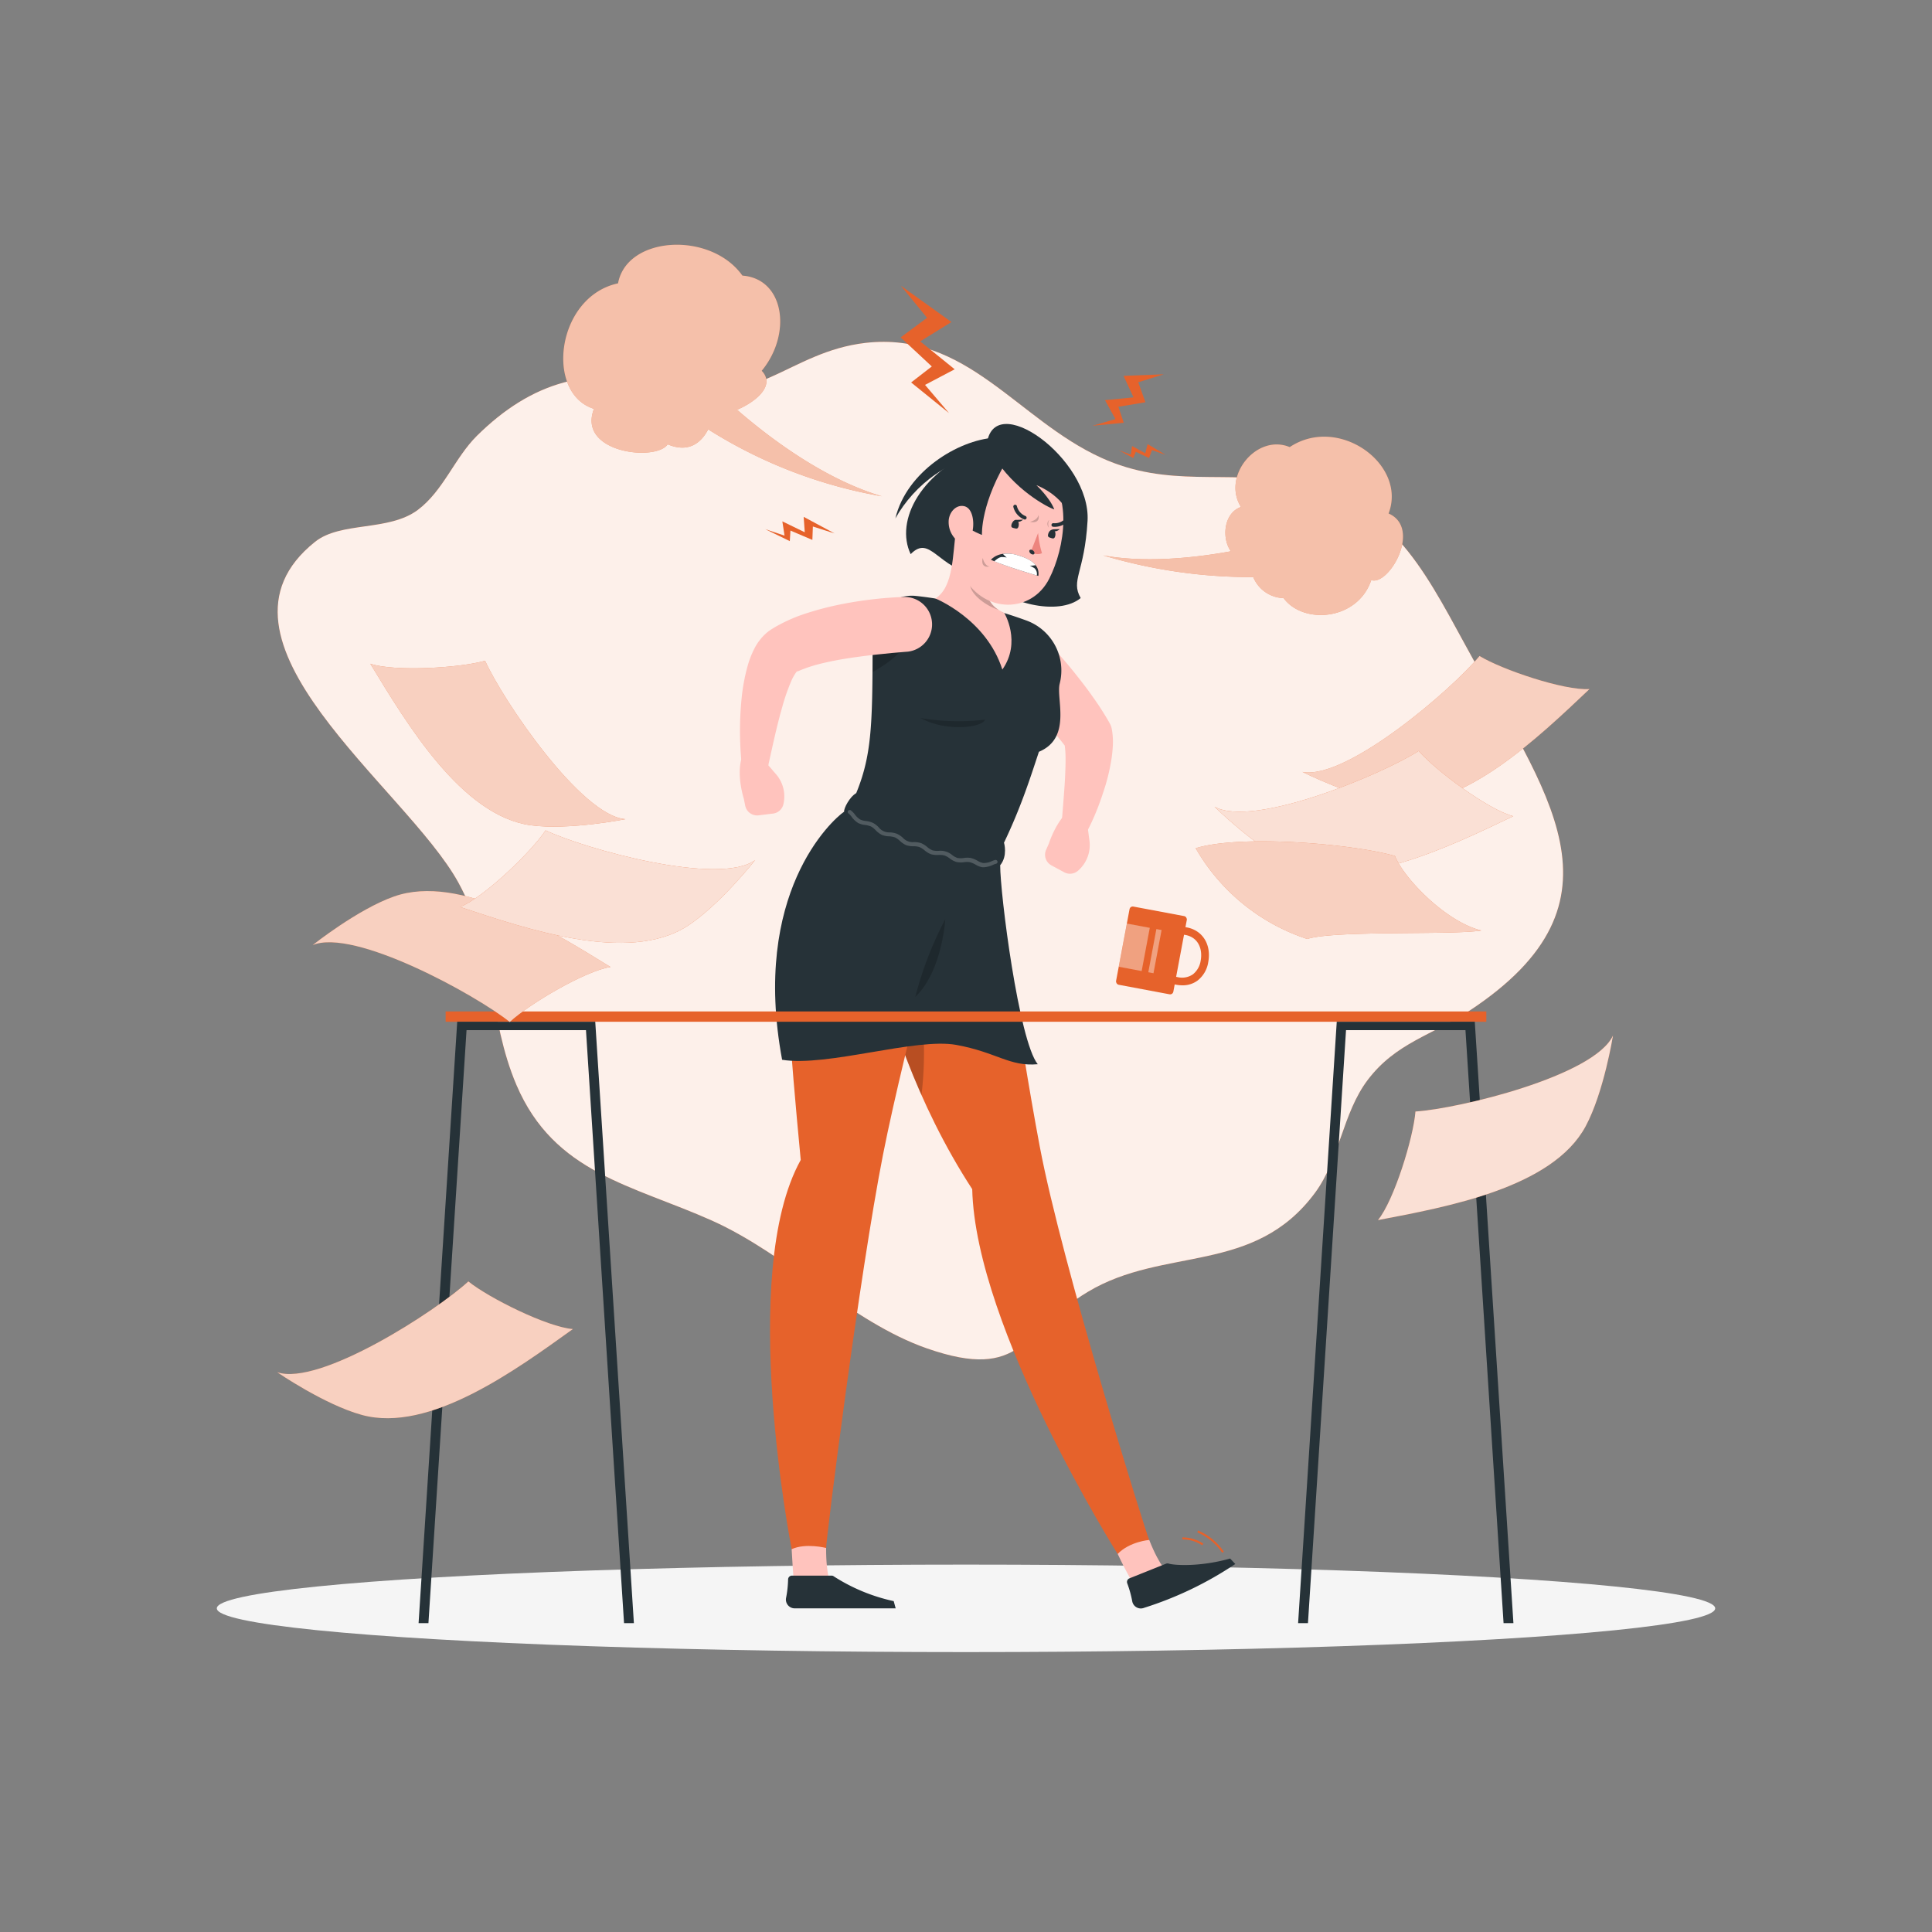 <svg xmlns="http://www.w3.org/2000/svg" viewBox="0 0 500 500"><rect x="0" y="0" width="500" height="500" fill="#808080" stroke="none"/><g id="freepik--background-simple--inject-10"><path d="M173.42,99.88C195.71,106.15,204,91.06,224,88.74c26.16-3,39.29,19.85,61,29.73,17.57,8,32,3,49.89,6.46,24.57,4.71,33,21.21,44.33,42,20.78,38.23,44.18,66.24,1,94.69-9.5,6.26-19,8.25-26.28,17.9-6.5,8.61-7.27,20.57-13.58,29.13-15.76,21.37-39.09,13.84-58.83,25.68-17,10.17-16.57,23.35-41.62,14.64-19.48-6.78-36.28-24.39-55.61-33.06-20.62-9.25-40.84-12.17-50.65-35.14-7.3-17.11-5.51-35-15-52.32-13.5-24.65-68.86-62.91-37.11-88.23,6.68-5.32,19-2.62,26.56-8.23,6.67-5,9.54-13.47,15.34-19.22C137.39,99,152.79,94.08,173.42,99.88Z" style="fill:#E6622B"></path><path d="M173.42,99.88C195.71,106.15,204,91.06,224,88.74c26.16-3,39.29,19.85,61,29.73,17.57,8,32,3,49.89,6.46,24.57,4.71,33,21.21,44.33,42,20.78,38.23,44.18,66.24,1,94.69-9.5,6.26-19,8.25-26.28,17.9-6.5,8.61-7.27,20.57-13.58,29.13-15.76,21.37-39.09,13.84-58.83,25.68-17,10.17-16.57,23.35-41.62,14.64-19.48-6.78-36.28-24.39-55.61-33.06-20.62-9.25-40.84-12.17-50.65-35.14-7.3-17.11-5.51-35-15-52.32-13.5-24.65-68.86-62.91-37.11-88.23,6.68-5.32,19-2.62,26.56-8.23,6.67-5,9.54-13.47,15.34-19.22C137.39,99,152.79,94.08,173.42,99.88Z" style="fill:#fff;opacity:0.9"></path></g><g id="freepik--Shadow--inject-10"><ellipse id="freepik--path--inject-10" cx="250" cy="416.24" rx="193.89" ry="11.32" style="fill:#f5f5f5"></ellipse></g><g id="freepik--Steam--inject-10"><path d="M228.23,128.44c-15.53-4.6-30-15.9-37.47-22.39,4.88-2.07,10-6.31,6.37-10.09,7.84-9.48,5.94-23.8-5-24.63-8.16-11.51-29.9-10.35-32.18,2-16,3.43-19,28.49-6.23,32.48-4.43,11.44,16.12,13.69,19.07,9.18,5.77,2.44,8.91-.83,10.49-3.87A123.67,123.67,0,0,0,228.23,128.44Z" style="fill:#E6622B"></path><path d="M228.23,128.44c-15.53-4.6-30-15.9-37.47-22.39,4.88-2.07,10-6.31,6.37-10.09,7.84-9.48,5.94-23.8-5-24.63-8.16-11.51-29.9-10.35-32.18,2-16,3.43-19,28.49-6.23,32.48-4.43,11.44,16.12,13.69,19.07,9.18,5.77,2.44,8.91-.83,10.49-3.87A123.67,123.67,0,0,0,228.23,128.44Z" style="fill:#fff;opacity:0.6"></path><path d="M359.36,132.89c4.87-12.63-12.87-25.63-25.58-17.18-8.54-3.56-17.62,7.51-12.62,15.5-4.45,1.53-5.06,8.07-2.61,11.46-8.92,1.63-21.9,3.11-33.07,1.06a133.56,133.56,0,0,0,38.86,5.62,8.75,8.75,0,0,0,7.85,5.44c5.11,6.92,19.17,5.81,22.69-4.66C359.43,151.7,368.06,136.72,359.36,132.89Z" style="fill:#E6622B"></path><path d="M359.36,132.89c4.87-12.63-12.87-25.63-25.58-17.18-8.54-3.56-17.62,7.51-12.62,15.5-4.45,1.53-5.06,8.07-2.61,11.46-8.92,1.63-21.9,3.11-33.07,1.06a133.56,133.56,0,0,0,38.86,5.62,8.75,8.75,0,0,0,7.85,5.44c5.11,6.92,19.17,5.81,22.69-4.66C359.43,151.7,368.06,136.72,359.36,132.89Z" style="fill:#fff;opacity:0.6"></path><polygon points="239.92 82.25 233.08 87.32 241.15 94.84 235.8 98.98 245.6 106.9 239.4 99.61 247.07 95.57 238.15 88.35 246.23 83.34 233.13 73.94 239.92 82.25" style="fill:#E6622B"></polygon><polygon points="294.57 98.93 296.44 104.1 289.43 105.27 290.83 109.41 282.73 110.19 288.67 108.46 285.97 103.56 293.35 102.84 290.77 97.27 301.18 96.87 294.57 98.93" style="fill:#E6622B"></polygon><polygon points="298.14 116.48 297.37 118.54 293.95 116.92 293.29 118.54 289.52 116.5 292.64 117.66 292.98 115.44 296.4 117.3 297 114.92 301.65 117.72 298.14 116.48" style="fill:#E6622B"></polygon><polygon points="210.37 136.26 210.24 139.73 204.57 137.31 204.4 140.04 198.03 136.94 203.04 138.62 202.47 134.93 208.27 137.75 207.99 133.76 215.99 138.05 210.37 136.26" style="fill:#E6622B"></polygon></g><g id="freepik--Character--inject-10"><path d="M255.35,115.33c-17.22,6.23-23.78,19.49-19.67,28.08,5.11-5.19,6.89,3.67,17.34,5.52,7.34,7.55,21,10.51,26.66,5.85-2.66-4.67,1-6.49,1.78-20C282.35,118.71,256.68,100.22,255.35,115.33Z" style="fill:#263238"></path><path d="M281.64,215.23a7.15,7.15,0,0,0-3.29-5.24l-1.13-.71c-3.85,2.87-5.76,9-5.76,9l-.74,1.68a3.13,3.13,0,0,0,1.39,4l3.32,1.79a3.15,3.15,0,0,0,3.54-.39h0a8.76,8.76,0,0,0,3-7.62Z" style="fill:#ffc3bd"></path><path d="M268.78,163.68c1.76,1.74,3.34,3.47,4.94,5.27s3.14,3.61,4.64,5.5,3,3.8,4.4,5.82a75.88,75.88,0,0,1,4.14,6.4l.3.53a4.87,4.87,0,0,1,.53,1.48A18.25,18.25,0,0,1,288,193a34.76,34.76,0,0,1-.37,3.56,53.23,53.23,0,0,1-1.45,6.41c-.61,2-1.28,4-2.05,6a58.47,58.47,0,0,1-2.57,5.75,3.58,3.58,0,0,1-6.75-1.86v-.14c.11-1.91.3-3.9.44-5.83s.3-3.86.39-5.75.15-3.73.12-5.45a22.23,22.23,0,0,0-.17-2.42,6.48,6.48,0,0,0-.37-1.65l.84,2c-1.2-1.62-2.6-3.29-4-5s-2.94-3.35-4.43-5l-9.12-10.06h0a7.1,7.1,0,0,1,10.27-9.81Z" style="fill:#ffc3bd"></path><path d="M257.4,223s6.17,44.47,11.68,73.67c5.78,30.67,27.41,99.83,28.34,101.91l-8.16,3.61s-36.8-58.36-37.65-94.44c-14.35-22-22.47-47-25-61.24-3.19-18,4-34.06,4-34.06Z" style="fill:#E6622B"></path><path d="M234.29,242.86c0,.07.06.16.1.25,3.11,6.51,4.74,18.12,4.74,29a90.77,90.77,0,0,1-.65,11.25,182.43,182.43,0,0,1-10.22-29.3Z" style="opacity:0.2"></path><path d="M302.48,407.29s-2.25-1.62-5.06-8.75c0,0-5.05.39-8.16,3.61,2.22,4.8,4.8,9.1,4.8,9.1Z" style="fill:#ffc3bd"></path><path d="M292.26,408.49l9.57-3.83a.94.94,0,0,1,.62,0c1.38.44,8,.91,15.91-1.31l1.33,1.41a92,92,0,0,1-23.59,11.34,2.26,2.26,0,0,1-3.07-1.65,27.67,27.67,0,0,0-1.3-4.69A1,1,0,0,1,292.26,408.49Z" style="fill:#263238"></path><path d="M316.31,401.86a15,15,0,0,0-6.43-5.29l.17-.47a15.12,15.12,0,0,1,6.68,5.49Z" style="fill:#E6622B"></path><path d="M311.12,399.91a9.53,9.53,0,0,0-5.13-1.53l0-.5a9.85,9.85,0,0,1,5.45,1.62Z" style="fill:#E6622B"></path><path d="M219.29,210.31s-10.11,6.64-13.84,24.54c-2.95,14.15-1,35.84,1.78,65.34-16.4,29.48-2.35,100.73-2.35,100.73h8.91c-.09-2.27,8.7-71.46,14.73-102.08,5.75-29.16,20.92-84.66,20.92-84.66Z" style="fill:#E6622B"></path><path d="M215.25,410.61s-1.49-2.34-1.45-10c0,0-5.33-1.35-8.92.32.28,5.29.71,10.4.71,10.4Z" style="fill:#ffc3bd"></path><path d="M204.91,407.77h10.31a.91.91,0,0,1,.59.21,47.15,47.15,0,0,0,15.48,6.39l.51,1.87H205.67a2.27,2.27,0,0,1-2.24-2.68,27.89,27.89,0,0,0,.53-4.83A1,1,0,0,1,204.91,407.77Z" style="fill:#263238"></path><path d="M274.25,176.92c-1,3.83,3.23,14.05-5.38,17.64-2.53,7.62-5.33,16.66-11.47,28.4l-38.11-12.65c6.5-13.1,6.5-20,6.55-46a10.15,10.15,0,0,1,11.23-10.08c1.6.17,3.29.39,5,.67a126.32,126.32,0,0,1,17.84,3.76c1.89.58,3.83,1.24,5.68,1.91A13.77,13.77,0,0,1,274.25,176.92Z" style="fill:#263238"></path><path d="M254.91,186.25a59.21,59.21,0,0,1-16.67-.42C244.91,189.5,254.29,188.28,254.91,186.25Z" style="opacity:0.2"></path><path d="M221.58,205.28c-1.72.94-3.25,4-3.12,4.78-3.22,2.22-24.05,21.16-16.05,64.21,11.66,1.9,34.58-5.77,45.08-3.85s13.75,5.66,21.08,5c-4.91-6.09-9.75-44.25-9.72-51.5,2-2.42,1-5.78,1-5.78S245.14,214.19,221.58,205.28Z" style="fill:#263238"></path><path d="M236.87,258a93.1,93.1,0,0,1,7.77-20.11S243.87,251.33,236.87,258Z" style="opacity:0.2"></path><g style="opacity:0.2"><path d="M254.67,224.44l-.44,0a4.9,4.9,0,0,1-1.74-.67,6.08,6.08,0,0,0-1.52-.64,4.88,4.88,0,0,0-1.43,0,5.79,5.79,0,0,1-2.07-.07,5.5,5.5,0,0,1-1.67-.89,5,5,0,0,0-1.39-.78,5.19,5.19,0,0,0-1.51-.13,5.75,5.75,0,0,1-2-.2,5.85,5.85,0,0,1-1.63-1,5.11,5.11,0,0,0-1.32-.84,5,5,0,0,0-1.54-.21,5.65,5.65,0,0,1-1.91-.29,5.82,5.82,0,0,1-1.61-1.1,5.17,5.17,0,0,0-1.25-.89,5.35,5.35,0,0,0-1.57-.29,5.59,5.59,0,0,1-1.85-.37,5.94,5.94,0,0,1-1.61-1.23,5.42,5.42,0,0,0-1.14-.92,5.88,5.88,0,0,0-1.6-.42,5.3,5.3,0,0,1-1.77-.5,5.85,5.85,0,0,1-1.7-1.61,4.86,4.86,0,0,0-.8-.86.51.51,0,0,1-.11-.7.5.5,0,0,1,.7-.11,5.55,5.55,0,0,1,1,1,5.21,5.21,0,0,0,1.41,1.36,4.56,4.56,0,0,0,1.44.39A6.12,6.12,0,0,1,226,213a6,6,0,0,1,1.39,1.09,3.44,3.44,0,0,0,2.85,1.33,6,6,0,0,1,1.87.36,5.84,5.84,0,0,1,1.51,1,3.44,3.44,0,0,0,2.91,1.15,6.07,6.07,0,0,1,1.84.27,5.91,5.91,0,0,1,1.59,1,4.9,4.9,0,0,0,1.34.85,4.83,4.83,0,0,0,1.64.15,4.62,4.62,0,0,1,3.48,1.08,4.68,4.68,0,0,0,1.36.76,5.26,5.26,0,0,0,1.73,0,5.76,5.76,0,0,1,1.71,0,6.73,6.73,0,0,1,1.79.74,4.6,4.6,0,0,0,1.38.56,4.7,4.7,0,0,0,2.25-.46,6.65,6.65,0,0,1,.91-.32.5.5,0,0,1,.6.38.5.5,0,0,1-.37.6,4.79,4.79,0,0,0-.77.27A6.32,6.32,0,0,1,254.67,224.44Z" style="fill:#fff"></path></g><path d="M247.44,137.25c-.95,5.9-.54,14.65-5.36,17.64,0,0,13.16,5.28,17.33,18.39,5-7.13.51-14.63.51-14.63-6.08-2.88-4.92-7.6-2.86-11.82Z" style="fill:#ffc3bd"></path><path d="M226,162.44a10.29,10.29,0,0,0-.17,1.86c0,3.55,0,6.75,0,9.65.71-.4,1.4-.83,2.08-1.27a26.2,26.2,0,0,0,6.57-5.7l.07-.09Z" style="opacity:0.2"></path><path d="M255.53,151.12l-4.77-3a10.53,10.53,0,0,0,.38,3.7c.6,2.44,4.33,5.09,7.29,6A6.14,6.14,0,0,1,255.53,151.12Z" style="opacity:0.2"></path><path d="M248.88,129.92c-1.77,9.65-2.73,13.7.78,19.74,5.27,9.09,17.29,9.09,21.86.15,4.11-8.05,6.32-22.48-1.88-28.52S250.65,120.27,248.88,129.92Z" style="fill:#ffc3bd"></path><path d="M266.57,135.05c1.36-.36,2.1-1.05,2.2-1.83C269.1,134.75,268.18,135.43,266.57,135.05Z" style="opacity:0.2"></path><path d="M254.33,144.39c.32,1.37,1,2.12,1.77,2.24C254.57,146.92,253.91,146,254.33,144.39Z" style="opacity:0.2"></path><path d="M271.54,134.55a2.36,2.36,0,0,0-.08,2A1.37,1.37,0,0,1,271.54,134.55Z" style="opacity:0.2"></path><path d="M256.45,144.87s2.95,1.44,12.28,4.18c.27-2-.65-4-5.45-5.39S256.45,144.87,256.45,144.87Z" style="fill:#263238"></path><path d="M267.71,147.05a13.24,13.24,0,0,0-1.2-.67,5.61,5.61,0,0,0,1.51-.12c-.76-1-2.21-1.87-4.74-2.6a8.6,8.6,0,0,0-3.73-.32,6,6,0,0,0,1,.94,8.4,8.4,0,0,0-1-.11c-.87-.12-1.66.61-2.23,1.09,1.42.58,4.7,1.81,11,3.67A2,2,0,0,0,267.71,147.05Z" style="fill:#fff"></path><path d="M257.07,117.89c5.28,8.83,14.22,13.5,15.78,13.94-1.19-3.08-4.64-6.27-4.64-6.27s8.47,3,9.53,11C278.79,126.28,271.57,115.94,257.07,117.89Z" style="fill:#263238"></path><path d="M261.52,117.65c-7.89,12.35-7.39,20.79-7.39,20.79s-9.72-3.68-10.45-10C244.24,122.17,253.74,114.86,261.52,117.65Z" style="fill:#263238"></path><path d="M257.34,113.28c-9.35.62-22.75,8.75-25.62,20.89,4.8-8.6,14.47-16.44,26.12-16.71C256.31,115.91,257.34,113.28,257.34,113.28Z" style="fill:#263238"></path><path d="M261.77,135.75c-.19.77.22.83.73.95s.91.27,1.1-.5-.06-1.5-.57-1.63S262,135,261.77,135.75Z" style="fill:#263238"></path><path d="M271.26,138.23c-.2.78.22.83.73,1s.91.27,1.1-.51-.07-1.5-.57-1.62S271.45,137.46,271.26,138.23Z" style="fill:#263238"></path><path d="M272.28,137l2-.07S273,138.18,272.28,137Z" style="fill:#263238"></path><path d="M268.66,137.94a25.43,25.43,0,0,0,1,5.21c-1.26.7-2.92-.26-2.92-.26Z" style="fill:#ed847e"></path><path d="M267.65,143.37c-.17.21-.58.17-.91-.1s-.46-.66-.29-.88.59-.17.92.1S267.83,143.15,267.65,143.37Z" style="fill:#263238"></path><path d="M245.51,135.14a6.27,6.27,0,0,0,2.13,4.71c1.75,1.44,3.7-.31,4.12-2.78.37-2.21-.08-5.63-2.27-6.08S245.45,132.77,245.51,135.14Z" style="fill:#ffc3bd"></path><path d="M265.66,133.83a.44.44,0,0,0-.25-.27,3.72,3.72,0,0,1-2.23-2.54.47.47,0,0,0-.93.15,4.68,4.68,0,0,0,2.79,3.25.47.47,0,0,0,.62-.59Z" style="fill:#263238"></path><path d="M272.27,135.52a.46.46,0,0,0-.15.31.47.47,0,0,0,.44.5,4.65,4.65,0,0,0,3.95-1.62.47.47,0,0,0-.75-.57,3.7,3.7,0,0,1-3.14,1.26A.47.47,0,0,0,272.27,135.52Z" style="fill:#263238"></path><path d="M262.79,134.56l2-.08S263.47,135.7,262.79,134.56Z" style="fill:#263238"></path><path d="M199.06,198.3a7.17,7.17,0,0,0-5.71-2.39L192,196c-1.5,4.56.5,10.71.5,10.71l.36,1.8a3.15,3.15,0,0,0,3.46,2.5l3.75-.46a3.14,3.14,0,0,0,2.66-2.36h0a8.77,8.77,0,0,0-2-7.94Z" style="fill:#ffc3bd"></path><path d="M234.49,168.68l-3.62.31-3.72.38c-2.47.26-4.93.58-7.34.94s-4.79.82-7.05,1.36a36.38,36.38,0,0,0-6.12,2l-.32.15-.08,0s0,0,0,0a.48.48,0,0,0,.11-.09.39.39,0,0,0,.14-.17s-.2.12-.4.38a11.7,11.7,0,0,0-1.32,2.34,50.45,50.45,0,0,0-2.3,6.61c-1.37,4.73-2.45,9.83-3.56,14.8l0,.12a3.55,3.55,0,0,1-7-.44,84.61,84.61,0,0,1,0-16.46,49.08,49.08,0,0,1,1.59-8.62,24,24,0,0,1,1.93-4.81,13.72,13.72,0,0,1,2-2.77,12.56,12.56,0,0,1,1.63-1.45l.52-.36.38-.23.54-.33a41.5,41.5,0,0,1,8.51-3.72,76.92,76.92,0,0,1,8.3-2.16c2.75-.56,5.49-1,8.23-1.32,1.37-.16,2.74-.31,4.11-.41s2.71-.19,4.24-.23a7.1,7.1,0,0,1,.84,14.17Z" style="fill:#ffc3bd"></path></g><g id="freepik--Table--inject-10"><rect x="115.33" y="261.76" width="269.33" height="2.67" style="fill:#E6622B"></rect><polygon points="154.05 264.43 118.33 264.43 108.33 420.06 110.88 420.06 120.74 266.6 151.65 266.6 161.5 420.06 164.05 420.06 154.05 264.43" style="fill:#263238"></polygon><polygon points="381.67 264.43 345.95 264.43 335.95 420.06 338.5 420.06 348.35 266.6 379.26 266.6 389.12 420.06 391.67 420.06 381.67 264.43" style="fill:#263238"></polygon><rect x="290.44" y="235.68" width="15.08" height="20.59" rx="0.84" transform="translate(50.5 -50.75) rotate(10.63)" style="fill:#E6622B"></rect><path d="M306,255a8.92,8.92,0,0,1-6.94-3.37,7.1,7.1,0,0,1,2-10.56,8.56,8.56,0,0,1,6.09-1.06c4.11.77,6.39,4.47,5.54,9h0a7.47,7.47,0,0,1-2.74,4.74A6.41,6.41,0,0,1,306,255Zm-.53-13.15a6.48,6.48,0,0,0-3.38.93,5.11,5.11,0,0,0-1.44,7.64,6.63,6.63,0,0,0,4.08,2.45,4.94,4.94,0,0,0,4-.72,5.55,5.55,0,0,0,2-3.51h0c.54-2.85-.47-6-3.93-6.67A7.34,7.34,0,0,0,305.44,241.86Zm6.23,7h0Z" style="fill:#E6622B"></path><rect x="287.85" y="242.13" width="11.38" height="6.03" transform="translate(-1.58 488.39) rotate(-79.36)" style="fill:#fff;opacity:0.4"></rect><polygon points="300.62 240.69 298.52 251.87 297.18 251.62 299.27 240.44 300.62 240.69" style="fill:#fff;opacity:0.4"></polygon><path d="M337.06,199.77c11.34,2.19,38.72-21.34,45.84-30,5.8,3.53,21.9,9,28.46,8.56-13.11,12.4-33.11,31.76-51.08,29.4C350.37,206.45,337.06,199.77,337.06,199.77Z" style="fill:#E6622B"></path><path d="M337.06,199.77c11.34,2.19,38.72-21.34,45.84-30,5.8,3.53,21.9,9,28.46,8.56-13.11,12.4-33.11,31.76-51.08,29.4C350.37,206.45,337.06,199.77,337.06,199.77Z" style="fill:#fff;opacity:0.7"></path><path d="M71.74,355.13c10.94,3.72,41.25-15.9,49.47-23.5,5.28,4.28,20.49,11.84,27.05,12.33-14.67,10.52-37.11,27-54.59,22.23C84,363.56,71.74,355.13,71.74,355.13Z" style="fill:#E6622B"></path><path d="M71.74,355.13c10.94,3.72,41.25-15.9,49.47-23.5,5.28,4.28,20.49,11.84,27.05,12.33-14.67,10.52-37.11,27-54.59,22.23C84,363.56,71.74,355.13,71.74,355.13Z" style="fill:#fff;opacity:0.7"></path><path d="M80.92,244.59c10.65-4.49,42.28,12.9,51,19.9,5-4.65,19.59-13.28,26.09-14.23C142.65,240.82,119.1,226,102,232,92.57,235.31,80.92,244.59,80.92,244.59Z" style="fill:#E6622B"></path><path d="M80.92,244.59c10.65-4.49,42.28,12.9,51,19.9,5-4.65,19.59-13.28,26.09-14.23C142.65,240.82,119.1,226,102,232,92.57,235.31,80.92,244.59,80.92,244.59Z" style="fill:#fff;opacity:0.7"></path><path d="M314.33,208.79c10.11,5.57,43.4-8.41,52.83-14.45,4.44,5.14,18.09,15.26,24.46,16.89C375.33,219,350.35,231.29,334,223.52,324.94,219.24,314.33,208.79,314.33,208.79Z" style="fill:#E6622B"></path><path d="M314.33,208.79c10.11,5.57,43.4-8.41,52.83-14.45,4.44,5.14,18.09,15.26,24.46,16.89C375.33,219,350.35,231.29,334,223.52,324.94,219.24,314.33,208.79,314.33,208.79Z" style="fill:#fff;opacity:0.8"></path><path d="M161.87,212c-11.51-.87-31.73-30.77-36.33-41-6.52,1.88-23.48,2.88-29.71.77,9.39,15.41,23.59,39.36,41.54,41.81C147.28,214.92,161.87,212,161.87,212Z" style="fill:#E6622B"></path><path d="M161.87,212c-11.51-.87-31.73-30.77-36.33-41-6.52,1.88-23.48,2.88-29.71.77,9.39,15.41,23.59,39.36,41.54,41.81C147.28,214.92,161.87,212,161.87,212Z" style="fill:#fff;opacity:0.7"></path><path d="M195.42,222.6c-9.33,6.8-44.1-2.89-54.22-7.7-3.76,5.65-16,17.4-22.15,19.82,17.14,5.67,43.46,14.72,58.74,5C186.21,234.3,195.42,222.6,195.42,222.6Z" style="fill:#E6622B"></path><path d="M195.42,222.6c-9.33,6.8-44.1-2.89-54.22-7.7-3.76,5.65-16,17.4-22.15,19.82,17.14,5.67,43.46,14.72,58.74,5C186.21,234.3,195.42,222.6,195.42,222.6Z" style="fill:#fff;opacity:0.8"></path><path d="M417.44,268c-4.85,10.48-39.94,18.94-51.12,19.66-.53,6.77-5.53,23-9.7,28.1,17.73-3.39,45.14-8.3,53.73-24.25C415.09,282.7,417.44,268,417.44,268Z" style="fill:#E6622B"></path><path d="M417.44,268c-4.85,10.48-39.94,18.94-51.12,19.66-.53,6.77-5.53,23-9.7,28.1,17.73-3.39,45.14-8.3,53.73-24.25C415.09,282.7,417.44,268,417.44,268Z" style="fill:#fff;opacity:0.8"></path><path d="M309.44,219.52c11.66-3.61,40.67-1.13,51.56,2,2.52,6.09,13.39,17.12,22.37,19.29-7.33,1.24-38.06-.1-45.06,2.2A52,52,0,0,1,309.44,219.52Z" style="fill:#E6622B"></path><path d="M309.44,219.52c11.66-3.61,40.67-1.13,51.56,2,2.52,6.09,13.39,17.12,22.37,19.29-7.33,1.24-38.06-.1-45.06,2.2A52,52,0,0,1,309.44,219.52Z" style="fill:#fff;opacity:0.7"></path></g></svg>